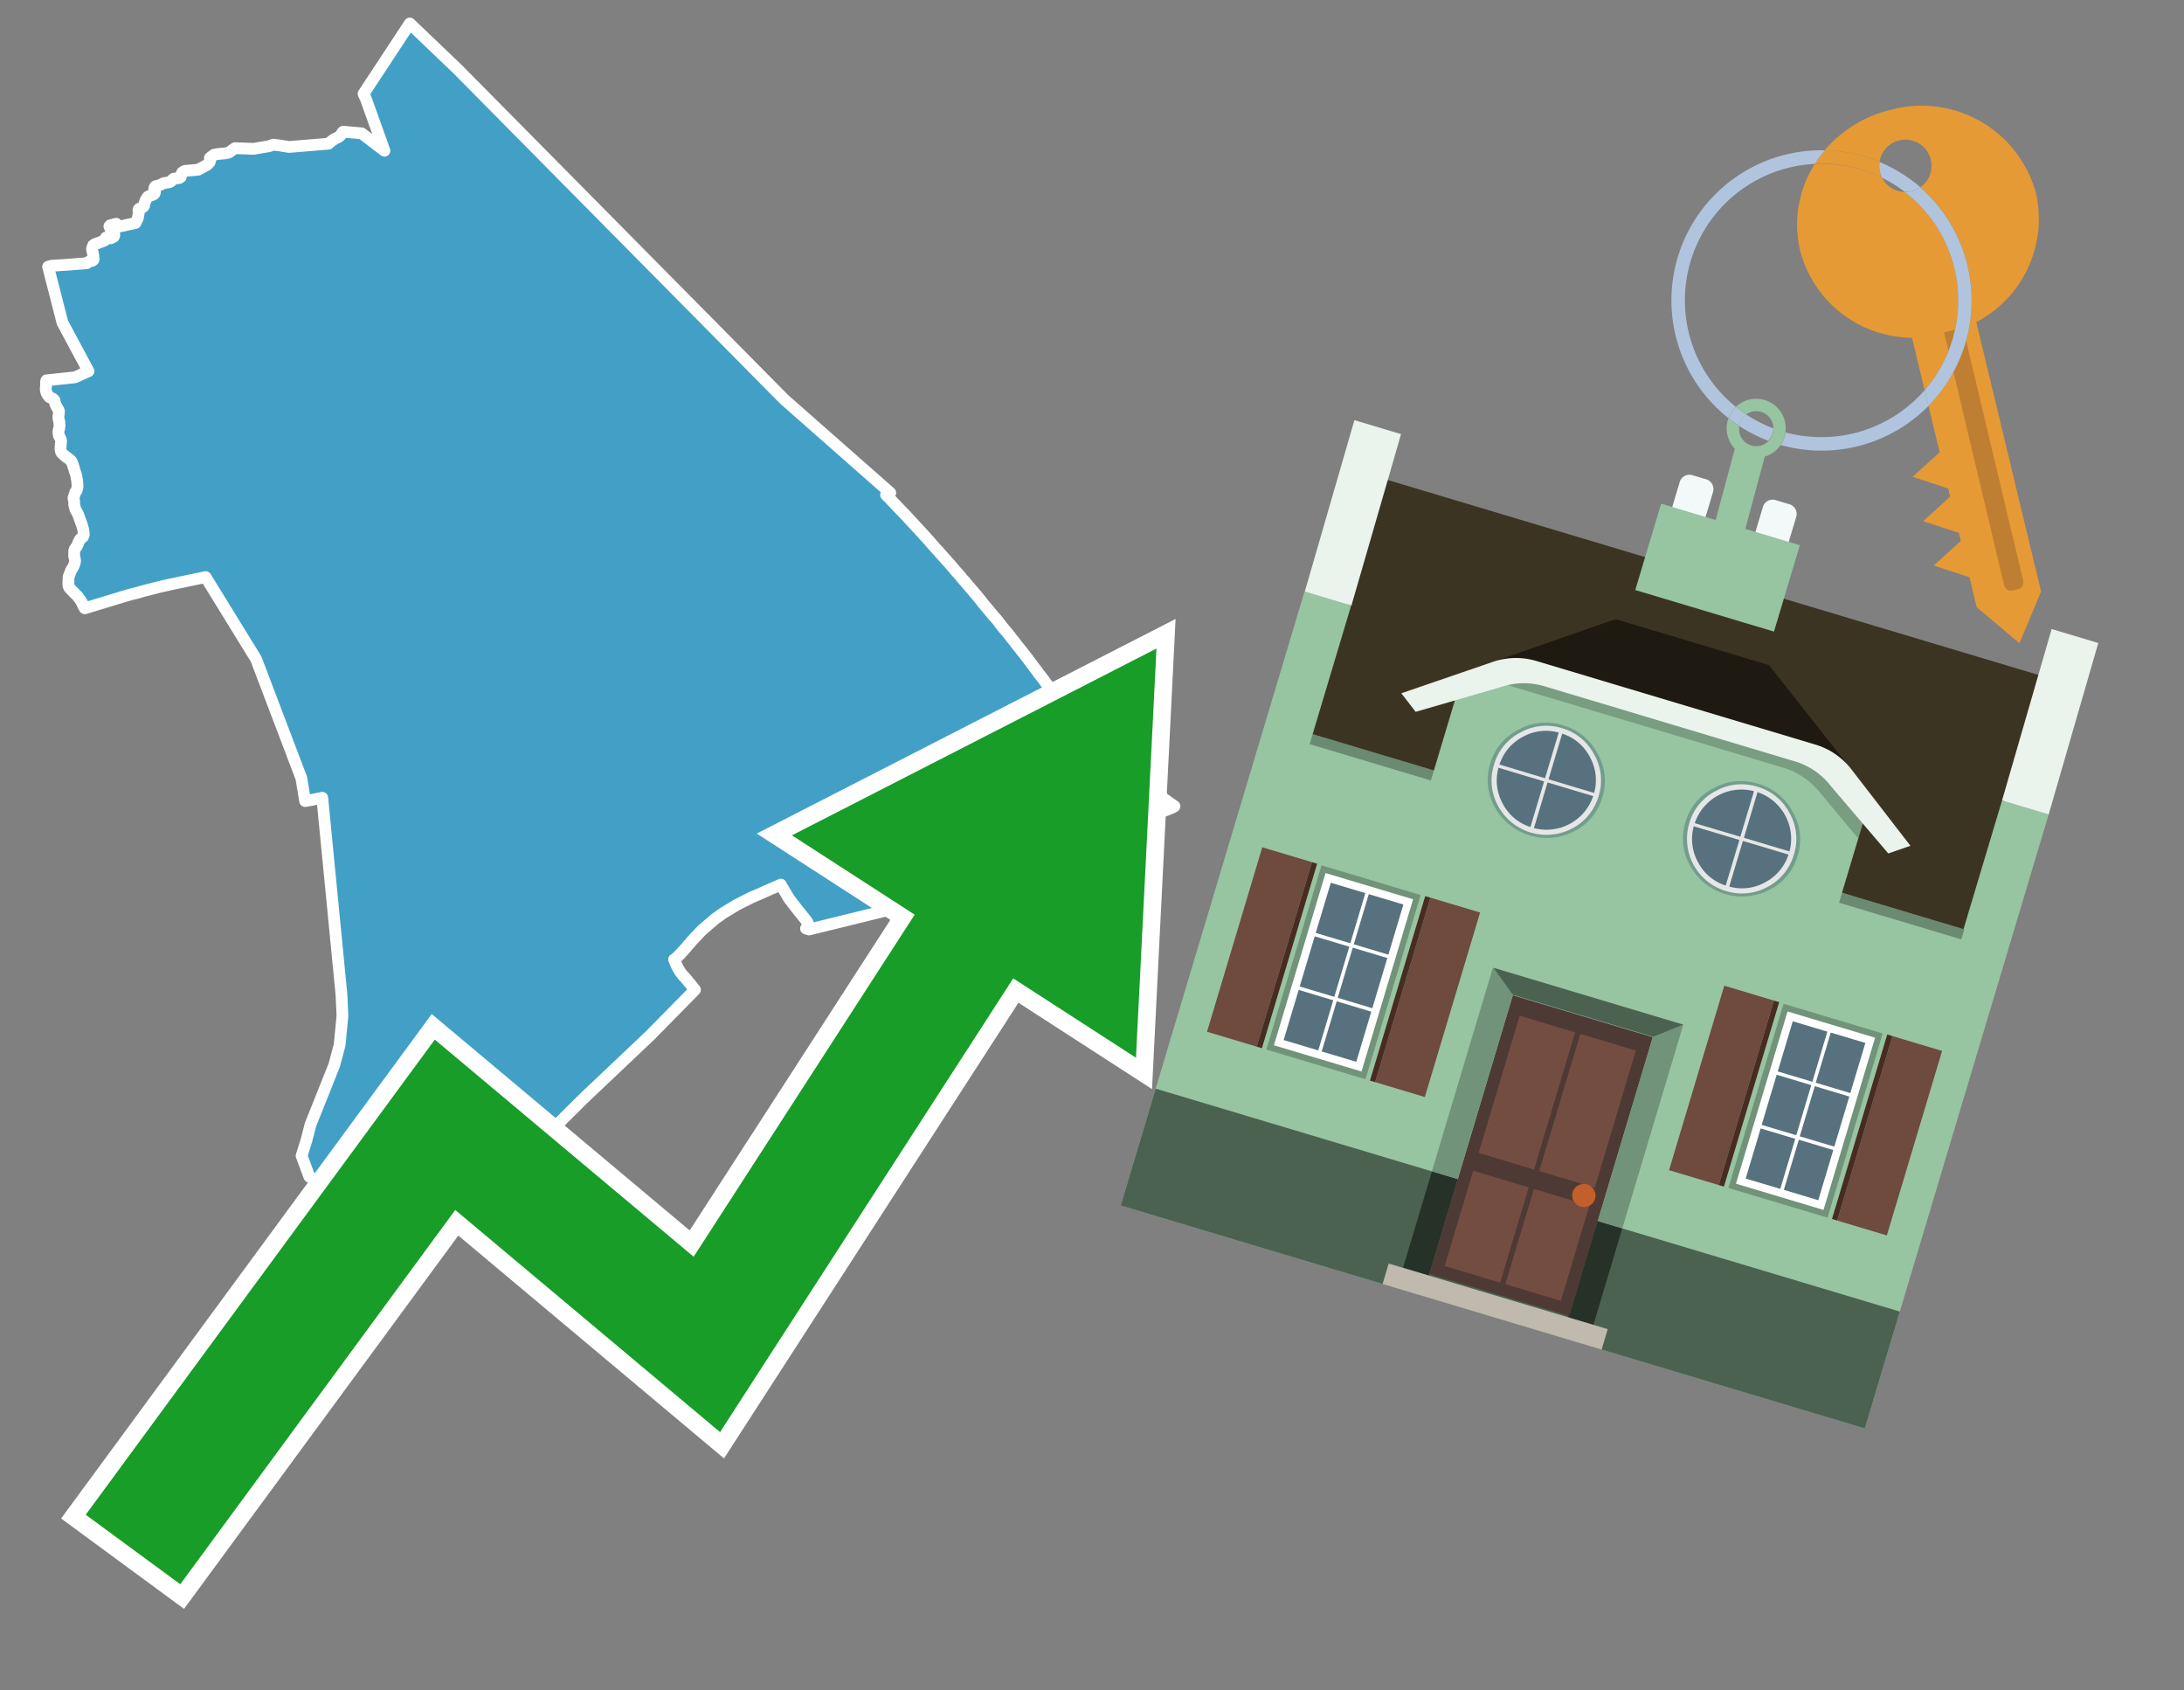 <svg id="Text" xmlns="http://www.w3.org/2000/svg" width="93.05" height="72" viewBox="0 0 93.05 72"><rect x="0" y="0" width="93.05" height="72" fill="#808080" stroke="none"/><polygon points="2.05,11.36 2.19,11.32 2.82,11.28 3.7,11.21 3.74,11.17 3.8,11.14 3.93,11.11 3.98,11.07 3.99,11.03 3.98,11 3.98,10.91 3.92,10.61 3.94,10.53 3.96,10.48 3.97,10.45 4.02,10.41 4.47,10.24 4.49,10.18 4.51,10.12 4.72,10.15 4.84,10.09 4.86,10.06 4.87,10.03 4.87,9.98 4.86,9.95 4.85,9.92 4.81,9.88 4.73,9.8 4.7,9.74 4.69,9.71 4.66,9.64 4.69,9.6 4.95,9.53 4.96,9.56 4.99,9.67 5.77,9.5 5.87,9.3 5.91,9.08 5.9,8.98 5.9,8.93 5.93,8.89 6.08,8.83 6.11,8.8 6.14,8.76 6.14,8.73 6.15,8.68 6.18,8.59 6.2,8.53 6.29,8.39 6.33,8.36 6.45,8.32 6.53,8.29 6.57,8.26 6.59,8.23 6.6,8.2 6.6,8.16 6.59,8.13 6.57,8.05 6.58,8 6.6,7.96 6.63,7.93 6.79,7.89 6.98,7.8 7.22,7.76 7.29,7.72 7.33,7.68 7.36,7.64 7.41,7.61 7.64,7.58 7.7,7.54 7.71,7.51 7.72,7.46 7.72,7.43 7.77,7.34 7.87,7.28 8.44,7.23 8.53,7.18 8.68,7.1 8.83,7.02 8.93,6.91 8.95,6.85 8.96,6.81 8.95,6.76 8.94,6.73 9.01,6.67 9.12,6.59 9.28,6.56 9.61,6.53 9.74,6.5 9.82,6.45 9.9,6.39 10.01,6.31 10.8,6.34 11.45,6.23 11.65,6.16 11.95,6.2 12.31,6.26 14,6.12 14.05,6.07 14.1,6.03 14.15,5.99 14.25,5.92 14.4,5.85 14.45,5.82 14.5,5.77 14.53,5.74 14.58,5.65 14.62,5.61 15.41,5.68 16.38,6.42 15.57,4.16 15.52,4.07 15.5,4.02 15.49,3.99 17.46,1 19.48,2.93 33.41,17.01 37.93,20.99 37.84,21.02 37.76,21.05 37.75,21.08 37.79,21.12 37.83,21.16 37.91,21.24 38.08,21.42 38.3,21.65 38.59,21.95 38.81,22.19 39.05,22.45 39.2,22.61 39.38,22.81 39.6,23.05 39.71,23.18 39.75,23.23 39.78,23.26 39.88,23.37 40,23.5 40.04,23.55 40.31,23.85 40.41,23.96 40.55,24.12 40.76,24.37 40.82,24.43 41.06,24.72 41.1,24.75 41.14,24.81 41.38,25.09 41.62,25.37 41.8,25.59 41.85,25.66 42,25.84 42.36,26.27 42.41,26.32 42.5,26.43 42.56,26.51 42.69,26.68 42.78,26.79 42.91,26.94 42.99,27.04 43.04,27.1 43.08,27.16 43.22,27.33 43.33,27.48 43.47,27.65 43.49,27.68 43.56,27.77 43.59,27.8 43.62,27.84 43.72,27.97 43.75,28.01 43.78,28.04 43.85,28.15 43.88,28.18 43.99,28.33 44.11,28.49 44.22,28.63 44.24,28.67 44.27,28.71 44.34,28.79 44.4,28.87 44.47,28.96 44.56,29.09 44.72,29.28 44.84,29.44 44.97,29.61 45,29.64 45.11,29.77 45.15,29.82 45.22,29.9 45.29,29.99 45.39,30.11 45.43,30.15 45.49,30.22 45.56,30.31 45.62,30.37 45.69,30.45 45.8,30.57 45.84,30.62 45.88,30.66 45.91,30.7 46,30.79 46.07,30.86 46.11,30.9 46.16,30.96 46.2,31 46.25,31.06 46.29,31.1 46.32,31.13 46.36,31.17 46.4,31.21 46.48,31.29 46.58,31.4 46.77,31.6 46.9,31.72 47,31.82 47.07,31.89 47.22,32.03 47.46,32.25 47.63,32.41 47.67,32.44 47.76,32.52 47.79,32.55 47.95,32.69 48.05,32.77 48.15,32.86 48.27,32.96 48.41,33.08 48.45,33.11 48.58,33.22 48.72,33.34 48.8,33.4 49.01,33.56 49.2,33.72 49.31,33.8 49.43,33.89 49.63,34.05 49.88,34.23 50.04,34.34 49.99,34.38 49.75,34.48 49.43,34.6 49.35,34.63 49.15,34.71 49.05,34.75 48.96,34.78 48.86,34.82 48.78,34.85 48.53,34.95 48.43,34.99 48.31,35.04 48.11,35.12 47.79,35.25 47.68,35.28 47.62,35.31 47.35,35.42 47.14,35.49 46.97,35.56 46.91,35.59 46.8,35.63 46.71,35.66 46.62,35.7 46.35,35.8 46.15,35.88 45.99,35.94 45.91,35.97 45.86,36 45.73,36.05 45.61,36.1 45.4,36.18 44.92,36.37 44.54,36.52 44.46,36.55 44.3,36.61 43.88,36.78 43.65,36.86 43.46,36.94 43.04,36.99 42.73,37.11 42.65,37.14 42.59,37.17 42.43,37.23 42.32,37.27 42.26,37.3 42.16,37.33 41.83,37.46 41.82,37.49 39.02,38.39 39.03,38.45 38.85,38.52 38.34,38.64 37.93,38.74 35.94,39.23 34.47,39.59 34.34,39.55 34.49,39.51 34.39,39.26 33.92,38.67 33.62,38.28 33.3,37.74 33.27,37.68 33.06,37.77 32.95,37.82 32.83,37.87 32.76,37.9 32.69,37.93 32.54,38 32.47,38.03 32.15,38.17 32.03,38.22 31.49,38.49 31.38,38.55 31.33,38.58 30.8,38.9 30.74,38.94 30.69,38.98 30.65,39.01 30.56,39.07 30.5,39.11 30.42,39.18 30.15,39.41 29.91,39.62 29.84,39.69 29.79,39.74 29.76,39.77 29.72,39.82 29.65,39.89 29.6,39.94 29.49,40.06 29.43,40.13 29.4,40.17 29.34,40.23 29.26,40.33 29.21,40.39 29.17,40.43 29.1,40.51 29.07,40.54 28.98,40.64 28.86,40.76 28.79,40.82 28.72,40.87 28.74,40.92 28.76,40.97 28.78,41.01 28.79,41.05 28.81,41.08 28.82,41.11 28.84,41.15 28.86,41.19 28.88,41.23 28.93,41.31 28.94,41.34 28.97,41.38 28.99,41.41 29.02,41.45 29.04,41.48 29.07,41.51 29.1,41.55 29.12,41.58 29.17,41.62 29.22,41.68 29.28,41.75 29.31,41.79 29.35,41.84 29.39,41.88 29.46,41.97 29.54,42.07 29.58,42.12 29.61,42.16 27.69,44.11 24.85,46.8 22.9,48.74 22.28,49.14 22.27,49.17 22.22,49.27 22.14,49.48 21.99,49.82 21.96,49.95 21.92,49.9 21.88,49.86 21.45,50 21.43,50.03 21.26,49.76 19.05,50.57 18.49,50.72 17.49,51 15.64,50.96 15.44,50.9 13.63,50.36 13.18,50.12 12.85,49.23 13.06,48.56 13.23,47.9 14.24,45.37 14.47,44.51 14.59,43.27 14.55,42.38 13.73,33.98 13.24,34.08 13,34.12 12.84,33.15 10.91,28.07 8.76,24.58 7.23,24.9 6.83,24.99 6.05,25.19 5.96,25.22 5.53,25.33 5.19,25.43 3.61,25.91 3.6,25.88 3.55,25.81 3.53,25.76 3.51,25.71 3.47,25.63 3.42,25.55 3.37,25.49 3.31,25.4 3.18,25.27 3.05,25.14 2.98,25.06 2.95,25.03 2.92,24.96 2.92,24.93 2.91,24.87 2.92,24.68 2.92,24.65 2.92,24.61 2.93,24.55 2.94,24.52 2.96,24.48 3.02,24.31 3.04,24.28 3.06,24.24 3.09,24.2 3.11,24.16 3.15,24.08 3.16,24.04 3.18,24 3.19,23.93 3.2,23.9 3.19,23.82 3.18,23.77 3.17,23.74 3.16,23.69 3.16,23.65 3.16,23.61 3.16,23.58 3.16,23.47 3.17,23.44 3.18,23.4 3.22,23.34 3.25,23.31 3.33,23.15 3.34,23.11 3.35,23.08 3.38,23.02 3.4,22.99 3.42,22.96 3.45,22.93 3.5,22.9 3.54,22.86 3.57,22.78 3.57,22.75 3.56,22.72 3.56,22.68 3.56,22.65 3.55,22.57 3.53,22.5 3.48,22.33 3.33,21.92 3.32,21.89 3.29,21.84 3.28,21.81 3.24,21.75 3.22,21.72 3.21,21.69 3.19,21.61 3.18,21.57 3.17,21.54 3.16,21.51 3.16,21.47 3.16,21.39 3.16,21.36 3.16,21.33 3.15,21.3 3.14,21.27 3.13,21.21 3.21,20.96 3.24,20.93 3.26,20.9 3.27,20.87 3.28,20.83 3.29,20.8 3.3,20.77 3.3,20.74 3.3,20.7 3.3,20.66 3.3,20.62 3.29,20.54 3.29,20.48 3.28,20.43 3.27,20.4 3.26,20.33 3.25,20.28 3.24,20.22 3.22,20.17 3.15,19.94 3.14,19.9 3.12,19.86 3.11,19.82 3.1,19.78 3.08,19.74 3.07,19.71 3.06,19.67 3.04,19.64 3,19.6 2.96,19.57 2.93,19.54 2.89,19.51 2.82,19.47 2.8,19.44 2.75,19.41 2.71,19.37 2.68,19.34 2.64,19.31 2.62,19.28 2.6,19.25 2.59,19.21 2.58,19.17 2.58,19.14 2.58,19.09 2.58,19.06 2.58,19.01 2.59,18.96 2.59,18.89 2.6,18.84 2.6,18.81 2.6,18.78 2.6,18.75 2.59,18.71 2.57,18.68 2.56,18.65 2.54,18.62 2.52,18.58 2.51,18.55 2.5,18.52 2.5,18.48 2.49,18.44 2.49,18.4 2.49,18.37 2.5,18.34 2.5,18.31 2.52,18.27 2.52,18.24 2.53,18.21 2.53,18.17 2.54,18.14 2.54,18.11 2.53,18.07 2.53,18.03 2.53,18 2.53,17.97 2.52,17.94 2.51,17.9 2.5,17.86 2.49,17.83 2.49,17.79 2.49,17.76 2.49,17.73 2.5,17.67 2.51,17.57 2.51,17.5 2.48,17.44 2.46,17.41 2.43,17.35 2.4,17.3 2.39,17.27 2.37,17.24 2.36,17.21 2.35,17.18 2.34,17.15 2.33,17.12 2.33,17.08 2.32,17.05 2.25,16.98 2.18,16.95 2.11,16.92 2.08,16.88 2.05,16.85 2.03,16.82 2.01,16.79 2,16.76 1.98,16.73 1.97,16.69 1.96,16.65 1.95,16.62 1.95,16.58 1.95,16.51 1.96,16.47 1.96,16.4 1.96,16.35 1.96,16.31 1.96,16.27 1.97,16.23 1.98,16.2 3.2,16.07 3.44,15.96 3.77,15.81 2.66,13.74 " fill="#42a0c7" stroke="#fff" stroke-linejoin="round" stroke-width="0.5"/><polygon points="49.272 27.624 33.741 35.58 38.97 38.959 29.553 53.529 18.525 44.281 3.652 64.518 7.681 67.479 19.396 51.538 30.678 60.999 43.169 41.673 48.398 45.053 49.272 27.624" fill="none" stroke="#fff" stroke-miterlimit="10" stroke-width="1.5"/><polygon points="49.272 27.624 33.741 35.58 38.97 38.959 29.553 53.529 18.525 44.281 3.652 64.518 7.681 67.479 19.396 51.538 30.678 60.999 43.169 41.673 48.398 45.053 49.272 27.624" fill="#179d28"/><path d="M80.19,7.577a1.16,1.16,0,0,1-.094-.251,1.114,1.114,0,0,1-.018-.429A6.367,6.367,0,0,0,77.743,6.4a5.269,5.269,0,0,0-.423.577c.1,0,.192-.007.288-.007A5.794,5.794,0,0,1,80.19,7.577Z" fill="#e69a35"/><path d="M77.608,6.4A6.394,6.394,0,0,0,73.64,17.81a1.26,1.26,0,0,1,.317-.48A5.821,5.821,0,0,1,77.32,6.981a5.269,5.269,0,0,1,.423-.577Z" fill="#b0c4de"/><path d="M84.2,13.72a4.962,4.962,0,0,0,2.545-5.48,5.047,5.047,0,0,0-6.179-3.566A5.322,5.322,0,0,0,77.743,6.4a6.367,6.367,0,0,1,2.335.493,1.114,1.114,0,1,1,1.736,1.084,6.392,6.392,0,0,1,.347,9.3l.479,1.985-.438.4-.716.648.92.3.6.2.082.341-.438.4-.716.648.92.3.605.2.082.341-.438.4-.716.649.92.3.605.2.307,1.274,1.821,1.534.921-2.2Z" fill="#e69a35"/><path d="M81.154,8.179a1.115,1.115,0,0,1-.964-.6,5.794,5.794,0,0,0-2.582-.6c-.1,0-.192,0-.288.007a4.783,4.783,0,0,0-.625,3.685,4.962,4.962,0,0,0,4.765,3.715L82,16.617a5.82,5.82,0,0,0-.846-8.438Z" fill="#e69a35"/><path d="M74.1,18.142a6.386,6.386,0,0,0,1.232.63.73.73,0,0,0,.224-.527h0a5.783,5.783,0,0,1-1.159-.593A.733.733,0,0,0,74.1,18.142Z" fill="#b0c4de"/><path d="M74.4,17.652q-.228-.152-.44-.322a1.26,1.26,0,0,0-.317.48c.148.117.3.228.46.332A.733.733,0,0,1,74.4,17.652Z" fill="#b0c4de"/><path d="M74.824,16.984a1.257,1.257,0,0,0-.867.346c.141.114.288.222.44.322a.731.731,0,0,1,1.159.593h0a.732.732,0,1,1-1.463,0,.7.7,0,0,1,.007-.1c-.158-.1-.312-.215-.46-.332a1.258,1.258,0,0,0,.273,1.3l-.979,3.635,1.275.341.98-3.639a1.266,1.266,0,0,0,.681-.5,1.249,1.249,0,0,0,.2-.538,1.328,1.328,0,0,0,.012-.168A1.262,1.262,0,0,0,74.824,16.984Z" fill="#97c4a1"/><path d="M85.974,25.1l-.226.053a.3.3,0,0,1-.362-.223l-2.56-10.777.81-.193L86.2,24.736A.3.3,0,0,1,85.974,25.1Z" fill="#bf7f32"/><path d="M80.1,7.326a1.16,1.16,0,0,0,.094.251,5.833,5.833,0,0,1,.964.6,1.137,1.137,0,0,0,.287-.031,1.108,1.108,0,0,0,.373-.167A6.371,6.371,0,0,0,80.078,6.9,1.114,1.114,0,0,0,80.1,7.326Z" fill="#b0c4de"/><path d="M77.608,18.618a5.836,5.836,0,0,1-1.534-.2,1.24,1.24,0,0,1-.2.537,6.4,6.4,0,0,0,6.291-1.666L82,16.617A5.807,5.807,0,0,1,77.608,18.618Z" fill="#b0c4de"/><path d="M81.814,7.981a1.108,1.108,0,0,1-.373.167,1.137,1.137,0,0,1-.287.031A5.82,5.82,0,0,1,82,16.617l.161.667a6.392,6.392,0,0,0-.347-9.3Z" fill="#b0c4de"/><polygon points="83.79 39.753 55.78 31.364 58.988 20.404 86.964 28.783 83.79 39.753 83.79 39.753" fill="#3c3422" fill-rule="evenodd"/><polygon points="81.705 53.32 87.284 34.692 85.297 34.097 83.656 39.575 55.926 31.269 57.567 25.791 55.579 25.196 47.746 51.348 79.451 60.844 81.705 53.32" fill="#97c4a1" fill-rule="evenodd"/><rect x="69.522" y="21.148" width="0.444" height="28.983" transform="translate(15.592 92.226) rotate(-73.326)" opacity="0.3"/><polygon points="87.284 34.692 85.297 34.097 87.411 26.793 89.398 27.388 87.284 34.692 87.284 34.692" fill="#eaf3ec" fill-rule="evenodd"/><polygon points="57.578 25.794 55.591 25.199 57.705 17.896 59.692 18.491 57.578 25.794 57.578 25.794" fill="#eaf3ec" fill-rule="evenodd"/><polygon points="79.451 60.844 80.943 55.865 49.238 46.369 47.747 51.348 79.451 60.844 79.451 60.844" fill="#4c6251" fill-rule="evenodd"/><path d="M71.566,20.528l-.522,1.743,1.418.425.523-1.744a.432.432,0,0,0-.289-.536l-.593-.177A.431.431,0,0,0,71.566,20.528Z" fill="#f3f9f8" fill-rule="evenodd"/><path d="M75.111,21.589l-.522,1.743,1.418.425.522-1.743a.43.43,0,0,0-.289-.536l-.593-.178A.43.43,0,0,0,75.111,21.589Z" fill="#f3f9f8" fill-rule="evenodd"/><polygon points="75.368 28.329 68.829 26.37 63.807 28.121 78.733 32.591 75.368 28.329" fill="#1e1a11"/><polygon points="78.248 32.422 64.442 28.287 62.236 28.998 60.064 36.247 77.453 41.455 79.651 34.116 78.248 32.422" fill="#97c4a1"/><path d="M77.74,32.516S65.088,28.725,65,28.7l-.938.43,11.892,3.562a3.175,3.175,0,0,1,1.532,1l1.685,2.02.327-1.09Z" fill-rule="evenodd" opacity="0.2"/><path d="M77.35,31.716,65.458,28.154a3.041,3.041,0,0,0-1.854.037l-3.9,1.339.611.79,3.626-1.054a3.045,3.045,0,0,1,1.855-.037l10.673,3.2A3.028,3.028,0,0,1,78,33.477l2.45,2.874.945-.325-2.518-3.26A3.036,3.036,0,0,0,77.35,31.716Z" fill="#eaf3ec"/><polygon points="76.683 23.223 70.773 21.453 69.671 25.132 75.581 26.902 76.683 23.223 76.683 23.223" fill="#97c4a1" fill-rule="evenodd"/><g id="Symbol_9_0_Layer2_0_MEMBER_8_MEMBER_21_MEMBER_0_FILL" data-name="Symbol 9 0 Layer2 0 MEMBER 8 MEMBER 21 MEMBER 0 FILL"><path d="M66.584,30.892a2.39,2.39,0,0,0-1.891.189,2.317,2.317,0,0,0-1.2,1.448A2.345,2.345,0,0,0,63.7,34.4a2.528,2.528,0,0,0,3.367,1.008,2.339,2.339,0,0,0,1.2-1.447,2.313,2.313,0,0,0-.208-1.87A2.394,2.394,0,0,0,66.584,30.892Z" fill="#729d8c"/></g><g id="Symbol_9_0_Layer2_0_MEMBER_8_MEMBER_21_MEMBER_1_FILL" data-name="Symbol 9 0 Layer2 0 MEMBER 8 MEMBER 21 MEMBER 1 FILL"><path d="M66.547,31.016a2.241,2.241,0,0,0-1.769.185,2.213,2.213,0,0,0-1.127,1.376,2.239,2.239,0,0,0,.185,1.768,2.341,2.341,0,0,0,3.145.942,2.234,2.234,0,0,0,1.126-1.376,2.207,2.207,0,0,0-.185-1.768A2.237,2.237,0,0,0,66.547,31.016Z" fill="#e6e6e6"/></g><g id="Symbol_9_0_Layer2_0_MEMBER_8_MEMBER_21_MEMBER_2_MEMBER_0_FILL" data-name="Symbol 9 0 Layer2 0 MEMBER 8 MEMBER 21 MEMBER 2 MEMBER 0 FILL"><path d="M65.787,33.284,63.843,32.7a2.036,2.036,0,0,0,.186,1.539,2.015,2.015,0,0,0,1.175.986Z" fill="#58717f"/></g><g id="Symbol_9_0_Layer2_0_MEMBER_8_MEMBER_21_MEMBER_2_MEMBER_1_FILL" data-name="Symbol 9 0 Layer2 0 MEMBER 8 MEMBER 21 MEMBER 2 MEMBER 1 FILL"><path d="M65.827,33.148l.582-1.944a2.01,2.01,0,0,0-1.523.178,2.037,2.037,0,0,0-1,1.183Z" fill="#58717f"/></g><g id="Symbol_9_0_Layer2_0_MEMBER_8_MEMBER_21_MEMBER_2_MEMBER_2_FILL" data-name="Symbol 9 0 Layer2 0 MEMBER 8 MEMBER 21 MEMBER 2 MEMBER 2 FILL"><path d="M67.878,33.91l-1.943-.582-.582,1.944a2.1,2.1,0,0,0,2.525-1.362Z" fill="#58717f"/></g><g id="Symbol_9_0_Layer2_0_MEMBER_8_MEMBER_21_MEMBER_2_MEMBER_3_FILL" data-name="Symbol 9 0 Layer2 0 MEMBER 8 MEMBER 21 MEMBER 2 MEMBER 3 FILL"><path d="M66.558,31.249l-.582,1.943,1.943.582a2.031,2.031,0,0,0-.186-1.539A2.009,2.009,0,0,0,66.558,31.249Z" fill="#58717f"/></g><g id="Symbol_9_0_Layer2_0_MEMBER_8_MEMBER_21_MEMBER_0_FILL-2" data-name="Symbol 9 0 Layer2 0 MEMBER 8 MEMBER 21 MEMBER 0 FILL"><path d="M74.9,33.384a2.4,2.4,0,0,0-1.891.189,2.316,2.316,0,0,0-1.2,1.448,2.341,2.341,0,0,0,.209,1.87A2.527,2.527,0,0,0,75.387,37.9a2.345,2.345,0,0,0,1.2-1.447,2.314,2.314,0,0,0-.209-1.87A2.389,2.389,0,0,0,74.9,33.384Z" fill="#729d8c"/></g><g id="Symbol_9_0_Layer2_0_MEMBER_8_MEMBER_21_MEMBER_1_FILL-2" data-name="Symbol 9 0 Layer2 0 MEMBER 8 MEMBER 21 MEMBER 1 FILL"><path d="M74.867,33.508a2.239,2.239,0,0,0-1.768.185,2.21,2.21,0,0,0-1.127,1.376,2.316,2.316,0,0,0,1.564,2.883,2.261,2.261,0,0,0,1.765-.173A2.237,2.237,0,0,0,76.428,36.4a2.209,2.209,0,0,0-.185-1.769A2.239,2.239,0,0,0,74.867,33.508Z" fill="#e6e6e6"/></g><g id="Symbol_9_0_Layer2_0_MEMBER_8_MEMBER_21_MEMBER_2_MEMBER_0_FILL-2" data-name="Symbol 9 0 Layer2 0 MEMBER 8 MEMBER 21 MEMBER 2 MEMBER 0 FILL"><path d="M74.107,35.776l-1.943-.582a2.031,2.031,0,0,0,.186,1.539,2.009,2.009,0,0,0,1.175.986Z" fill="#58717f"/></g><g id="Symbol_9_0_Layer2_0_MEMBER_8_MEMBER_21_MEMBER_2_MEMBER_1_FILL-2" data-name="Symbol 9 0 Layer2 0 MEMBER 8 MEMBER 21 MEMBER 2 MEMBER 1 FILL"><path d="M74.148,35.64,74.73,33.7a2.1,2.1,0,0,0-2.525,1.362Z" fill="#58717f"/></g><g id="Symbol_9_0_Layer2_0_MEMBER_8_MEMBER_21_MEMBER_2_MEMBER_2_FILL-2" data-name="Symbol 9 0 Layer2 0 MEMBER 8 MEMBER 21 MEMBER 2 MEMBER 2 FILL"><path d="M76.2,36.4l-1.943-.582-.582,1.944a2.015,2.015,0,0,0,1.523-.178A2.036,2.036,0,0,0,76.2,36.4Z" fill="#58717f"/></g><g id="Symbol_9_0_Layer2_0_MEMBER_8_MEMBER_21_MEMBER_2_MEMBER_3_FILL-2" data-name="Symbol 9 0 Layer2 0 MEMBER 8 MEMBER 21 MEMBER 2 MEMBER 3 FILL"><path d="M74.879,33.741,74.3,35.684l1.943.582a2.1,2.1,0,0,0-1.361-2.525Z" fill="#58717f"/></g><polygon points="51.426 43.946 53.542 44.58 55.896 36.723 53.78 36.089 51.426 43.946 51.426 43.946" fill="#6e4a3f" fill-rule="evenodd"/><polygon points="53.542 44.58 53.764 44.647 56.117 36.789 55.896 36.723 53.542 44.58 53.542 44.58" fill="#482b22" fill-rule="evenodd"/><polygon points="60.706 46.726 58.59 46.092 60.943 38.235 63.059 38.868 60.706 46.726 60.706 46.726" fill="#6e4a3f" fill-rule="evenodd"/><polygon points="58.59 46.092 58.368 46.026 60.722 38.168 60.943 38.235 58.59 46.092 58.59 46.092" fill="#482b22" fill-rule="evenodd"/><rect x="53.146" y="39.209" width="8.19" height="4.408" transform="translate(1.145 84.365) rotate(-73.326)" fill="#719379"/><polygon points="60.205 38.304 56.474 37.187 54.277 44.522 58.008 45.639 60.205 38.304 60.205 38.304" fill="#fff" fill-rule="evenodd"/><path d="M59.792,38.527l-.64,2.136-1.474-.442.639-2.135,1.475.441Zm-1.621-.485-.64,2.136-1.474-.442L56.7,37.6l1.474.442Zm-2.158,1.84,1.475.441-.64,2.136-1.474-.441.639-2.136Zm-.683,2.282,1.474.441-.639,2.136L54.69,44.3l.64-2.135Zm.981,2.621.639-2.136,1.475.442-.64,2.135-1.474-.441Zm2.158-1.84L56.994,42.5l.64-2.136,1.474.442-.639,2.136Z" fill="#58717f" fill-rule="evenodd"/><polygon points="80.39 52.621 78.274 51.988 80.628 44.13 82.743 44.764 80.39 52.621 80.39 52.621" fill="#6e4a3f" fill-rule="evenodd"/><polygon points="78.274 51.988 78.053 51.921 80.406 44.064 80.628 44.13 78.274 51.988 78.274 51.988" fill="#482b22" fill-rule="evenodd"/><polygon points="71.111 49.842 73.227 50.476 75.58 42.619 73.464 41.985 71.111 49.842 71.111 49.842" fill="#6e4a3f" fill-rule="evenodd"/><polygon points="73.227 50.476 73.448 50.542 75.802 42.685 75.58 42.619 73.227 50.476 73.227 50.476" fill="#482b22" fill-rule="evenodd"/><rect x="72.83" y="45.105" width="8.19" height="4.408" transform="translate(9.534 107.426) rotate(-73.326)" fill="#719379"/><polygon points="76.159 43.083 79.889 44.2 77.692 51.535 73.962 50.418 76.159 43.083 76.159 43.083" fill="#fff" fill-rule="evenodd"/><path d="M76.381,43.5l1.475.442-.64,2.135-1.475-.441.64-2.136ZM78,43.981l1.474.442-.64,2.136-1.474-.442L78,43.981Zm.791,2.724-.64,2.135L76.679,48.4l.64-2.136,1.474.442Zm-.684,2.282-.639,2.135L76,50.68l.64-2.135,1.474.442Zm-2.26,1.65L74.375,50.2l.639-2.135,1.475.441-.64,2.136Zm-.791-2.724.64-2.135,1.474.441-.639,2.136-1.475-.442Z" fill="#58717f" fill-rule="evenodd"/><polygon points="67.888 56.431 69.118 52.323 68.019 51.994 66.789 56.102 67.888 56.431 67.888 56.431" fill="#263128" fill-rule="evenodd"/><polygon points="60.877 54.331 62.108 50.223 61.007 49.894 59.776 54.002 60.877 54.331 60.877 54.331" fill="#263128" fill-rule="evenodd"/><g id="Symbol_9_0_Layer2_0_MEMBER_8_MEMBER_12_MEMBER_0_FILL" data-name="Symbol 9 0 Layer2 0 MEMBER 8 MEMBER 12 MEMBER 0 FILL"><path d="M70.418,44.178l-5.965-1.786L60.9,54.27l5.964,1.786Z" fill="#4e3a34"/></g><g id="Symbol_9_0_Layer2_0_MEMBER_8_MEMBER_12_MEMBER_1_MEMBER_0_FILL" data-name="Symbol 9 0 Layer2 0 MEMBER 8 MEMBER 12 MEMBER 1 MEMBER 0 FILL"><path d="M65.358,49.815l1.75-5.843-2.363-.708L63,49.107Z" fill="#744d42"/></g><g id="Symbol_9_0_Layer2_0_MEMBER_8_MEMBER_12_MEMBER_1_MEMBER_1_FILL" data-name="Symbol 9 0 Layer2 0 MEMBER 8 MEMBER 12 MEMBER 1 MEMBER 1 FILL"><path d="M67.331,44.039l-1.75,5.842,2.364.708,1.75-5.842Z" fill="#744d42"/></g><g id="Symbol_9_0_Layer2_0_MEMBER_8_MEMBER_12_MEMBER_2_MEMBER_0_FILL" data-name="Symbol 9 0 Layer2 0 MEMBER 8 MEMBER 12 MEMBER 2 MEMBER 0 FILL"><path d="M63.915,54.633l1.215-4.058-2.363-.707-1.215,4.057Z" fill="#744d42"/></g><g id="Symbol_9_0_Layer2_0_MEMBER_8_MEMBER_12_MEMBER_2_MEMBER_1_FILL" data-name="Symbol 9 0 Layer2 0 MEMBER 8 MEMBER 12 MEMBER 2 MEMBER 1 FILL"><path d="M66.5,55.407l1.215-4.057-2.363-.708L64.138,54.7Z" fill="#744d42"/></g><g id="Symbol_9_0_Layer2_0_MEMBER_8_MEMBER_13_FILL" data-name="Symbol 9 0 Layer2 0 MEMBER 8 MEMBER 13 FILL"><path d="M67.959,51.058a.439.439,0,0,0-.045-.367.487.487,0,0,0-.669-.2.445.445,0,0,0-.239.282.457.457,0,0,0,.041.378.481.481,0,0,0,.293.242.459.459,0,0,0,.377-.042A.453.453,0,0,0,67.959,51.058Z" fill="#c35e2d"/></g><g id="Symbol_9_0_Layer2_0_MEMBER_8_MEMBER_14_FILL" data-name="Symbol 9 0 Layer2 0 MEMBER 8 MEMBER 14 FILL"><path d="M64.557,42.047l-.951-.833-2.6,8.68,1.1.329Z" fill="#719379"/></g><g id="Symbol_9_0_Layer2_0_MEMBER_8_MEMBER_15_FILL" data-name="Symbol 9 0 Layer2 0 MEMBER 8 MEMBER 15 FILL"><path d="M71.718,43.643l-1.2.19L68.072,52.01l1.046.313Z" fill="#719379"/></g><g id="Symbol_9_0_Layer2_0_MEMBER_8_MEMBER_16_FILL" data-name="Symbol 9 0 Layer2 0 MEMBER 8 MEMBER 16 FILL"><path d="M63.627,41.22l.836,1.156,5.961,1.786,1.294-.519Z" fill="#4c6251"/></g><polygon points="58.905 54.69 59.166 53.819 68.498 56.614 68.237 57.485 58.905 54.69 58.905 54.69" fill="#c0b9ad" fill-rule="evenodd"/></svg>